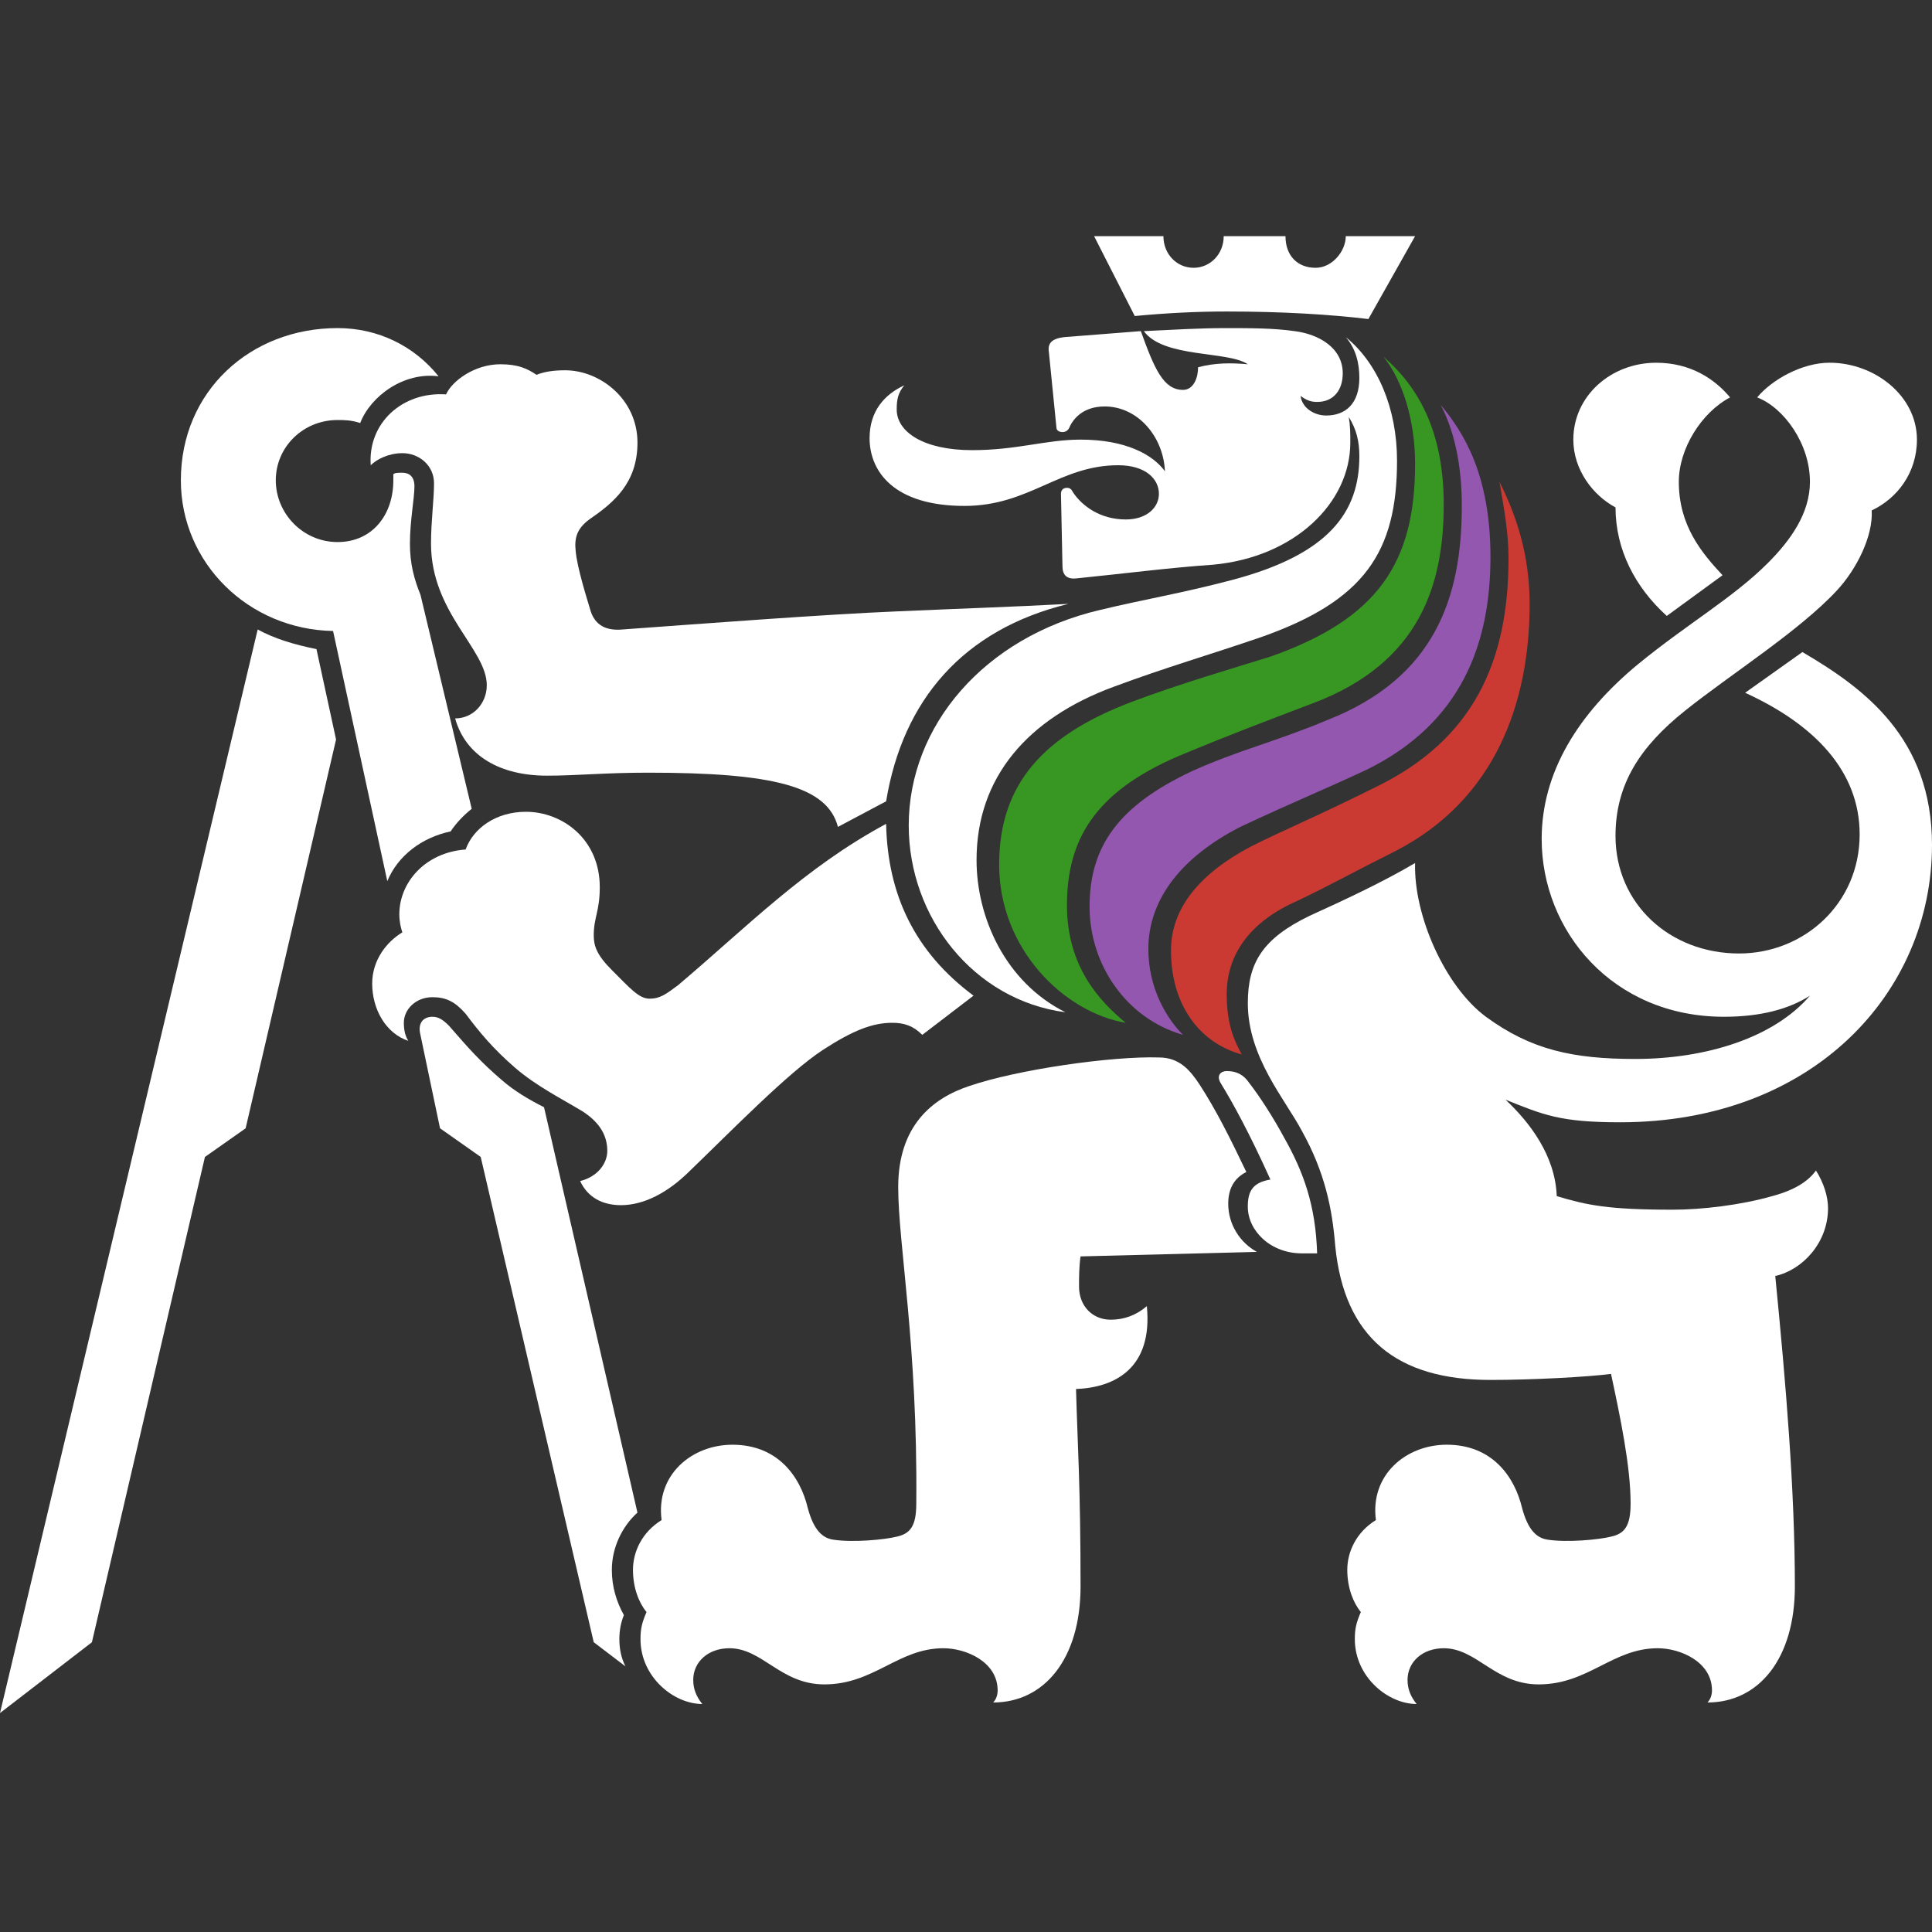 <?xml version="1.0" encoding="UTF-8" standalone="no"?>
<!-- Generator: Adobe Illustrator 15.0.0, SVG Export Plug-In . SVG Version: 6.00 Build 0)  -->

<svg
   xmlns:dc="http://purl.org/dc/elements/1.1/"
   xmlns:cc="http://creativecommons.org/ns#"
   xmlns:rdf="http://www.w3.org/1999/02/22-rdf-syntax-ns#"
   xmlns:svg="http://www.w3.org/2000/svg"
   xmlns="http://www.w3.org/2000/svg"
   xmlns:sodipodi="http://sodipodi.sourceforge.net/DTD/sodipodi-0.dtd"
   xmlns:inkscape="http://www.inkscape.org/namespaces/inkscape"
   version="1.1"
   id="Layer_1"
   x="0px"
   y="0px"
   width="600"
   height="600"
   viewBox="0 0 600 600"
   enable-background="new 0 0 141.73 141.73"
   xml:space="preserve"
   sodipodi:docname="CTU-logo.svg"
   inkscape:version="0.92.5 (2060ec1f9f, 2020-04-08)"><rect x="0" y="0" width="600" height="600" fill="#333333" stroke="none"/><defs
   id="defs9">
	
</defs><sodipodi:namedview
   pagecolor="#ffffff"
   bordercolor="#666666"
   borderopacity="1"
   objecttolerance="10"
   gridtolerance="10"
   guidetolerance="10"
   inkscape:pageopacity="0"
   inkscape:pageshadow="2"
   inkscape:window-width="1920"
   inkscape:window-height="976"
   id="namedview7"
   showgrid="false"
   inkscape:zoom="0.832569"
   inkscape:cx="120.08083"
   inkscape:cy="155.51382"
   inkscape:window-x="0"
   inkscape:window-y="27"
   inkscape:window-maximized="1"
   inkscape:current-layer="Layer_1"
   fit-margin-top="0"
   fit-margin-left="0"
   fit-margin-right="0"
   fit-margin-bottom="0" />
<g
   id="g881"><path
     id="path861"
     d="m 517.633,191.279 17.315,-12.636 c -6.549,-7.021 -13.575,-15.445 -13.575,-29.015 0,-10.298 7.026,-21.527 15.917,-26.211 -4.679,-5.619 -12.168,-10.766 -22.939,-10.766 -14.033,0 -25.739,10.298 -25.739,23.869 0,9.359 6.086,17.315 13.103,21.064 0,13.103 6.086,24.804 15.917,33.695"
     style="fill:#ffffff;stroke-width:4.77;fill-opacity:1"
     inkscape:connector-curvature="0" /><path
     id="path859"
     d="M 424.963,99.081 439.473,73.338 H 417.941 c 0,4.679 -4.212,9.831 -9.368,9.831 -5.614,0 -9.354,-3.744 -9.354,-9.831 h -19.185 c 0,5.619 -4.217,9.831 -9.363,9.831 -5.142,0 -9.363,-4.207 -9.363,-9.831 h -21.527 L 352.412,98.146 c 9.831,-0.935 19.189,-1.407 28.548,-1.407 17.329,0 32.302,0.935 44.003,2.342"
     style="fill:#ffffff;stroke-width:4.77;fill-opacity:1"
     inkscape:connector-curvature="0" /><path
     id="path857"
     d="m 385.654,327.48 c -2.342,-4.221 -4.684,-9.368 -4.684,-18.727 0,-12.173 7.021,-22.462 21.994,-29.015 9.836,-4.684 17.32,-8.891 30.427,-15.445 30.89,-15.917 41.651,-45.863 41.651,-76.748 0,-15.45 -4.212,-27.618 -9.368,-37.911 1.407,8.424 2.814,15.445 2.814,23.869 0,32.292 -11.228,56.161 -40.716,70.667 -18.727,9.359 -28.081,13.108 -39.319,18.727 -15.908,8.419 -24.799,19.18 -24.799,32.283 0,16.385 8.419,28.548 21.999,32.302"
     style="fill:#ca3a33;fill-opacity:1;stroke-width:4.77"
     inkscape:connector-curvature="0" /><path
     id="path855"
     d="m 367.394,321.388 c -5.147,-5.152 -10.761,-14.51 -10.761,-26.683 0,-15.435 10.294,-28.548 28.548,-37.907 15.912,-7.484 25.271,-11.228 39.309,-17.787 29.488,-14.51 38.384,-39.309 38.384,-65.987 0,-25.739 -8.433,-38.851 -15.45,-47.27 5.152,9.831 6.554,21.531 6.554,31.358 0,28.548 -8.428,53.352 -41.646,66.459 -16.852,7.021 -27.618,9.359 -42.128,15.908 -22.934,10.775 -31.825,23.411 -31.825,42.128 0,17.787 11.228,34.63 29.015,39.781"
     style="fill:#9457b0;fill-opacity:1;stroke-width:4.77"
     inkscape:connector-curvature="0" /><path
     id="path853"
     d="m 349.607,317.644 c -7.956,-6.554 -18.255,-17.31 -18.255,-36.5 0,-20.134 8.433,-35.107 34.644,-46.335 16.843,-7.021 25.739,-10.298 41.646,-16.38 33.7,-12.636 40.721,-37.444 40.721,-61.775 0,-23.406 -8.428,-36.977 -18.727,-45.872 6.086,7.489 9.836,20.129 9.836,33.232 0,30.89 -11.701,48.2 -44.933,59.906 -13.575,4.217 -28.081,8.428 -43.053,14.043 -27.15,10.298 -41.193,25.276 -41.193,50.547 0,26.201 20.129,45.868 39.314,49.135"
     style="fill:#389723;fill-opacity:1;stroke-width:4.77"
     inkscape:connector-curvature="0" /><path
     id="path851"
     d="m 330.89,314.377 c -18.717,-9.368 -27.613,-29.492 -27.613,-47.275 0,-25.743 15.912,-43.993 42.586,-53.819 16.385,-6.086 29.492,-9.831 45.868,-15.445 31.83,-11.233 42.128,-26.216 42.128,-54.759 0,-16.38 -6.086,-30.423 -15.917,-38.379 3.282,3.749 4.217,8.428 4.217,12.64 0,7.951 -4.217,11.701 -10.298,11.701 -3.744,0 -7.489,-2.342 -7.956,-6.082 1.875,1.402 3.277,1.865 5.142,1.865 5.156,0 7.956,-3.74 7.956,-8.886 0,-7.956 -7.484,-12.168 -14.973,-13.103 -6.554,-0.935 -13.58,-0.935 -21.536,-0.935 -7.951,0 -15.44,0.467 -25.266,0.935 6.077,8.419 26.201,6.082 32.292,10.294 -5.147,-0.472 -10.294,-0.472 -15.445,0.935 0,3.277 -1.402,7.021 -4.679,7.021 -6.082,0 -8.886,-6.554 -13.103,-18.25 l -23.869,1.87 c -3.74,0.467 -5.147,1.87 -4.679,4.684 l 2.342,23.397 c 0,0.94 0.935,1.402 1.875,1.402 0.93,0 1.87,-0.467 2.337,-1.87 0.93,-1.87 3.744,-6.086 10.766,-6.086 10.294,0 18.25,9.363 18.717,20.129 -3.735,-5.152 -12.168,-9.831 -26.201,-9.831 -10.771,0 -19.657,3.272 -33.7,3.272 -14.978,0 -23.401,-5.614 -23.401,-12.636 0,-3.277 0.467,-5.147 2.342,-7.489 -6.086,2.809 -10.766,7.956 -10.766,16.385 0,10.294 7.489,21.059 29.488,21.059 20.129,0 29.488,-12.636 47.737,-12.636 8.428,0 12.631,4.212 12.631,8.886 0,4.217 -3.74,7.956 -10.294,7.956 -7.956,0 -13.57,-4.207 -16.385,-8.424 -0.467,-0.93 -0.93,-1.398 -1.875,-1.398 -1.398,0 -1.865,0.935 -1.865,1.865 l 0.467,22.471 c 0,2.805 1.398,4.212 4.675,3.749 14.043,-1.407 28.548,-3.282 42.128,-4.217 25.271,-2.337 42.586,-19.185 42.586,-37.907 0,-2.809 0,-5.152 -0.472,-7.956 2.347,3.744 3.282,7.494 3.282,12.173 0,17.32 -9.363,30.418 -39.319,38.379 -15.912,4.207 -27.608,6.082 -41.188,9.359 -36.037,8.428 -59.438,36.037 -59.438,66.927 0,28.534 20.129,54.272 48.677,58.026"
     style="fill:#ffffff;stroke-width:4.77;fill-opacity:1"
     inkscape:connector-curvature="0" /><path
     id="path849"
     d="m 174.107,145.416 c 1.875,-4.212 2.337,-7.956 2.337,-10.766 0,-6.082 -2.805,-11.701 -5.619,-14.043 7.021,0 13.103,5.152 13.103,12.168 0,6.554 -4.207,10.766 -9.821,12.64"
     style="fill:#ffffff;stroke-width:4.77;fill-opacity:1"
     inkscape:connector-curvature="0" /><path
     id="path847"
     d="m 260.224,256.799 14.973,-7.951 c 5.152,-31.362 23.869,-53.356 56.629,-61.308 -17.315,0.93 -32.292,1.398 -53.352,2.332 -22.466,0.94 -59.438,3.749 -85.181,5.619 -5.147,0.467 -8.424,-1.398 -9.831,-5.619 -1.398,-4.675 -4.207,-13.57 -4.679,-18.717 -0.467,-4.212 0.472,-7.021 4.217,-9.831 7.484,-5.147 14.973,-11.228 14.973,-23.864 0,-13.575 -11.701,-22.466 -22.462,-22.466 -3.749,0 -6.554,0.472 -8.891,1.407 -2.809,-1.875 -5.614,-3.277 -11.238,-3.277 -7.951,0 -14.973,5.147 -16.847,9.359 -13.57,-0.935 -24.336,8.896 -23.401,21.999 1.875,-1.87 5.614,-3.749 9.831,-3.749 5.147,0 9.826,3.749 9.826,9.363 0,5.152 -0.935,11.701 -0.935,18.722 0,21.531 17.32,32.765 17.32,43.993 0,5.619 -4.212,10.298 -9.831,10.298 3.277,11.701 14.038,17.782 28.548,17.782 9.363,0 17.787,-0.93 31.358,-0.93 38.846,-0.005 55.694,4.207 58.975,16.838"
     style="fill:#ffffff;stroke-width:4.77;fill-opacity:1"
     inkscape:connector-curvature="0" /><path
     id="path845"
     d="m 404.371,389.25 h 4.675 c -0.472,-14.973 -4.207,-25.271 -10.294,-36.037 -3.277,-6.077 -7.484,-12.636 -10.766,-16.852 -1.87,-2.805 -4.207,-3.735 -7.021,-3.735 -1.875,0 -3.277,1.398 -1.875,3.735 3.744,6.086 8.891,15.445 15.445,29.955 -5.619,0.94 -7.021,3.749 -7.021,8.428 0.01,7.484 7.026,14.505 16.857,14.505"
     style="fill:#ffffff;stroke-width:4.77;fill-opacity:1"
     inkscape:connector-curvature="0" /><path
     id="path843"
     d="m 155.848,147.286 c 0.467,-13.108 -5.147,-20.129 -13.103,-23.401 1.402,-0.467 3.277,-1.402 6.082,-1.402 6.086,0 12.64,5.152 12.64,13.108 0.005,4.202 -1.402,8.886 -5.619,11.696"
     style="fill:#ffffff;stroke-width:4.77;fill-opacity:1"
     inkscape:connector-curvature="0" /><path
     id="path841"
     d="m 455.853,476.769 c -1.875,-4.212 -7.956,-8.419 -15.44,-8.419 -4.217,0 -7.021,0.93 -8.896,1.865 0.472,-3.744 4.217,-7.951 11.705,-7.951 8.891,0 13.57,7.021 12.631,14.505"
     style="fill:#ffffff;stroke-width:4.77;fill-opacity:1"
     inkscape:connector-curvature="0" /><path
     id="path839"
     d="m 453.043,496.903 c -2.805,-3.282 -7.489,-6.086 -13.57,-6.086 -7.489,0 -11.228,3.277 -13.108,5.614 -0.935,-5.614 3.744,-12.636 12.636,-12.636 9.368,-0.005 14.043,6.554 14.043,13.108"
     style="fill:#ffffff;stroke-width:4.77;fill-opacity:1"
     inkscape:connector-curvature="0" /><path
     id="path837"
     d="m 120.279,273.646 c 3.282,-7.956 10.766,-13.57 19.662,-15.44 1.87,-2.814 4.207,-5.147 6.554,-7.021 l -15.912,-66.459 c -1.875,-4.679 -3.277,-9.363 -3.277,-15.912 0,-7.021 1.402,-14.043 1.402,-17.787 0,-3.277 -1.875,-4.212 -3.744,-4.212 -1.402,0 -2.342,0 -2.809,0.472 v 1.87 c 0,10.766 -6.554,19.185 -17.315,19.185 -10.766,0 -19.194,-8.886 -19.194,-19.185 0,-10.298 8.428,-18.717 19.194,-18.717 1.87,0 4.212,0 7.021,0.935 3.272,-8.428 13.57,-15.912 24.336,-14.51 -7.489,-9.359 -18.717,-14.973 -31.353,-14.973 -27.15,0 -48.677,19.652 -48.677,47.265 0,25.743 21.059,46.335 47.27,46.803 z"
     style="fill:#ffffff;stroke-width:4.77;fill-opacity:1"
     inkscape:connector-curvature="0" /><path
     id="path835"
     d="m 192.824,374.277 c 7.021,0 14.51,-3.744 21.531,-10.766 12.636,-12.173 30.423,-30.423 41.184,-37.444 9.363,-6.077 15.445,-8.428 21.527,-8.428 3.749,0 6.554,0.94 9.359,3.744 l 15.912,-12.173 c -18.25,-13.57 -26.678,-31.353 -27.146,-53.352 -25.271,13.57 -43.526,32.288 -64.585,50.08 -3.749,2.805 -5.619,4.212 -8.896,4.212 -3.277,0 -6.082,-3.282 -11.696,-8.891 -4.684,-4.684 -5.619,-7.489 -5.619,-10.766 0,-5.619 1.87,-7.489 1.87,-14.978 0,-14.982 -11.696,-23.406 -22.934,-23.406 -9.359,0 -16.38,5.156 -18.722,11.705 -12.636,0.935 -20.592,10.294 -20.592,20.12 0,2.347 0.467,4.212 0.935,5.619 -4.684,2.814 -9.363,8.428 -9.363,15.912 0,7.961 4.212,15.45 11.228,17.787 -0.93,-1.407 -1.398,-3.267 -1.398,-5.614 0,-4.212 3.744,-7.951 8.886,-7.951 4.217,0 7.021,1.398 10.298,5.137 4.212,5.629 8.428,10.775 15.445,16.852 6.554,5.619 14.043,9.359 21.064,13.58 4.212,2.805 7.489,6.544 7.489,12.163 0,3.749 -2.809,7.961 -8.424,9.368 2.352,5.142 7.031,7.489 12.645,7.489"
     style="fill:#ffffff;stroke-width:4.77;fill-opacity:1"
     inkscape:connector-curvature="0" /><path
     id="path833"
     d="m 166.151,283.01 c -0.472,-9.363 -7.489,-16.852 -16.385,-18.722 1.407,-0.93 3.749,-2.337 7.489,-2.337 6.554,0 11.705,5.614 11.705,11.696 -0.005,4.684 -1.412,7.021 -2.809,9.363"
     style="fill:#ffffff;stroke-width:4.77;fill-opacity:1"
     inkscape:connector-curvature="0" /><path
     id="path831"
     d="m 218.1,529.195 c -1.875,-2.342 -2.809,-4.679 -2.809,-7.494 0,-5.614 4.675,-9.826 11.228,-9.826 10.298,0 15.912,11.228 29.488,11.228 15.445,0 22.934,-11.228 36.977,-11.228 7.021,0 16.843,4.212 16.843,13.103 0,1.407 -0.467,2.814 -1.398,3.744 15.903,0 27.146,-13.57 27.146,-36.042 0,-31.348 -0.94,-43.998 -1.407,-61.308 12.168,-0.467 23.874,-6.554 21.994,-25.739 -3.282,2.805 -7.021,4.212 -11.228,4.212 -5.619,0 -9.831,-4.212 -9.831,-10.298 0,-2.809 0,-6.086 0.472,-9.359 l 54.754,-1.407 c -5.142,-2.809 -8.891,-8.428 -8.891,-14.973 0,-4.684 1.879,-7.961 5.624,-9.836 -5.152,-10.766 -9.363,-19.189 -14.51,-27.141 -2.809,-4.212 -6.082,-8.428 -12.64,-8.428 -14.505,-0.467 -43.988,3.74 -58.966,8.891 -11.233,3.74 -21.999,12.168 -21.999,31.358 0,17.782 6.086,49.14 5.614,98.284 0,7.021 -1.875,9.359 -6.082,10.289 -3.744,0.94 -13.57,1.875 -19.657,0.94 -3.277,-0.467 -6.082,-2.805 -7.956,-9.826 -2.342,-9.836 -9.359,-19.666 -23.401,-19.666 -12.636,0 -23.864,9.368 -21.999,23.401 -6.082,3.749 -8.891,9.836 -8.891,15.445 0,5.609 1.87,10.298 4.212,13.108 -1.402,3.282 -1.875,5.142 -1.875,8.424 -0.005,11.715 10.294,20.143 19.189,20.143"
     style="fill:#ffffff;stroke-width:4.77;fill-opacity:1"
     inkscape:connector-curvature="0" /><path
     id="path829"
     d="m 152.108,295.65 c -2.809,-5.614 -8.891,-8.891 -15.912,-8.891 -2.805,0 -5.147,0.467 -7.021,0.93 0.935,-3.744 5.147,-7.021 11.233,-7.021 7.951,0 13.103,6.091 11.701,14.982"
     style="fill:#ffffff;stroke-width:4.77;fill-opacity:1"
     inkscape:connector-curvature="0" /><path
     id="path827"
     d="m 234.008,476.769 c -1.87,-4.212 -7.956,-8.419 -15.445,-8.419 -4.212,0 -7.021,0.93 -8.891,1.865 0.472,-3.744 4.212,-7.951 11.701,-7.951 8.891,0 13.57,7.021 12.636,14.505"
     style="fill:#ffffff;stroke-width:4.77;fill-opacity:1"
     inkscape:connector-curvature="0" /><path
     id="path825"
     d="m 194.227,517.495 c -1.402,-2.814 -1.875,-5.619 -1.875,-8.428 0,-2.805 0.467,-5.142 1.402,-7.489 -2.342,-4.207 -3.74,-8.891 -3.74,-14.038 0,-7.021 3.272,-13.57 7.951,-17.787 L 168.951,343.855 c -4.684,-2.337 -9.363,-5.147 -13.108,-8.428 -6.554,-5.614 -10.294,-9.826 -16.38,-16.843 -1.87,-1.884 -3.277,-2.814 -5.152,-2.814 -2.805,0 -4.675,1.875 -3.74,5.619 l 6.082,29.011 12.636,8.896 35.102,150.711 z"
     style="fill:#ffffff;stroke-width:4.77;fill-opacity:1"
     inkscape:connector-curvature="0" /><path
     id="path823"
     d="m 231.203,496.903 c -2.809,-3.282 -7.489,-6.086 -13.57,-6.086 -7.489,0 -11.238,3.277 -13.113,5.614 -0.93,-5.614 3.749,-12.636 12.64,-12.636 9.359,-0.005 14.043,6.554 14.043,13.108"
     style="fill:#ffffff;stroke-width:4.77;fill-opacity:1"
     inkscape:connector-curvature="0" /><path
     id="path821"
     d="M -1.688e-7,532 28.543,510.011 63.645,359.3 76.285,350.404 104.366,229.667 98.28,201.582 c -7.021,-1.407 -13.108,-3.277 -18.255,-6.086 z"
     style="fill:#ffffff;stroke-width:4.77;fill-opacity:1"
     inkscape:connector-curvature="0" /><path
     id="path2"
     d="m 439.94,529.195 c -1.875,-2.342 -2.814,-4.679 -2.814,-7.494 0,-5.614 4.684,-9.826 11.238,-9.826 10.294,0 15.912,11.228 29.488,11.228 15.44,0 22.934,-11.228 36.972,-11.228 7.021,0 16.847,4.212 16.847,13.103 0,1.407 -0.472,2.814 -1.407,3.744 15.917,0 27.15,-13.57 27.15,-36.042 0,-29.95 -2.809,-63.178 -6.091,-96.41 8.428,-1.875 16.389,-10.298 16.389,-21.064 0,-3.744 -1.402,-7.951 -3.749,-11.696 -2.337,3.282 -6.544,6.077 -13.57,7.951 -9.831,2.814 -21.994,4.221 -30.89,4.221 -20.124,0 -26.683,-1.407 -36.042,-4.221 -0.472,-12.631 -8.424,-22.929 -15.912,-29.946 11.701,4.675 16.847,7.021 35.569,7.021 59.91,0 96.882,-40.249 96.882,-86.121 0,-33.227 -21.059,-48.672 -40.249,-59.91 l -17.787,12.64 c 21.531,9.831 35.569,24.331 35.569,43.988 0,21.531 -17.315,36.977 -37.444,36.977 -21.527,0 -38.379,-15.445 -38.379,-36.509 0,-15.903 7.494,-27.604 21.536,-38.842 14.038,-11.233 35.565,-24.808 47.265,-37.444 6.086,-6.554 11.233,-16.847 10.766,-24.804 7.961,-3.749 14.043,-11.705 14.043,-21.999 0,-13.57 -13.103,-23.869 -27.146,-23.869 -8.428,0 -17.787,5.152 -22.466,10.766 8.428,3.277 16.389,14.51 16.389,26.211 0,9.831 -6.086,18.25 -13.113,25.271 -10.761,10.761 -24.804,18.722 -40.249,31.358 -18.722,15.45 -29.955,33.7 -29.955,54.287 0,28.548 21.999,55.226 56.629,55.226 11.238,0 20.134,-2.337 26.688,-6.554 -11.238,13.108 -32.297,19.657 -54.296,19.657 -19.189,0 -32.297,-2.805 -46.335,-13.103 -12.636,-9.359 -22.466,-31.353 -21.994,-47.742 -10.298,6.086 -22.471,11.705 -32.76,16.389 -14.51,7.026 -19.189,14.51 -19.189,27.141 0,16.847 11.701,29.955 16.847,39.781 7.021,12.636 9.363,23.869 10.298,35.574 2.805,28.548 19.189,41.646 48.205,41.646 13.098,0 30.418,-0.94 37.444,-1.875 2.805,13.113 6.082,28.548 6.082,40.253 0,7.021 -1.879,9.359 -6.082,10.289 -3.744,0.94 -13.58,1.875 -19.657,0.94 -3.282,-0.467 -6.086,-2.805 -7.961,-9.826 -2.337,-9.836 -9.359,-19.666 -23.397,-19.666 -12.64,0 -23.873,9.368 -21.999,23.401 -6.077,3.749 -8.891,9.836 -8.891,15.445 0,5.609 1.875,10.298 4.212,13.108 -1.398,3.282 -1.87,5.142 -1.87,8.424 -0.005,11.72 10.294,20.148 19.185,20.148"
     style="fill:#ffffff;stroke-width:4.77;fill-opacity:1"
     inkscape:connector-curvature="0" /></g>
</svg>